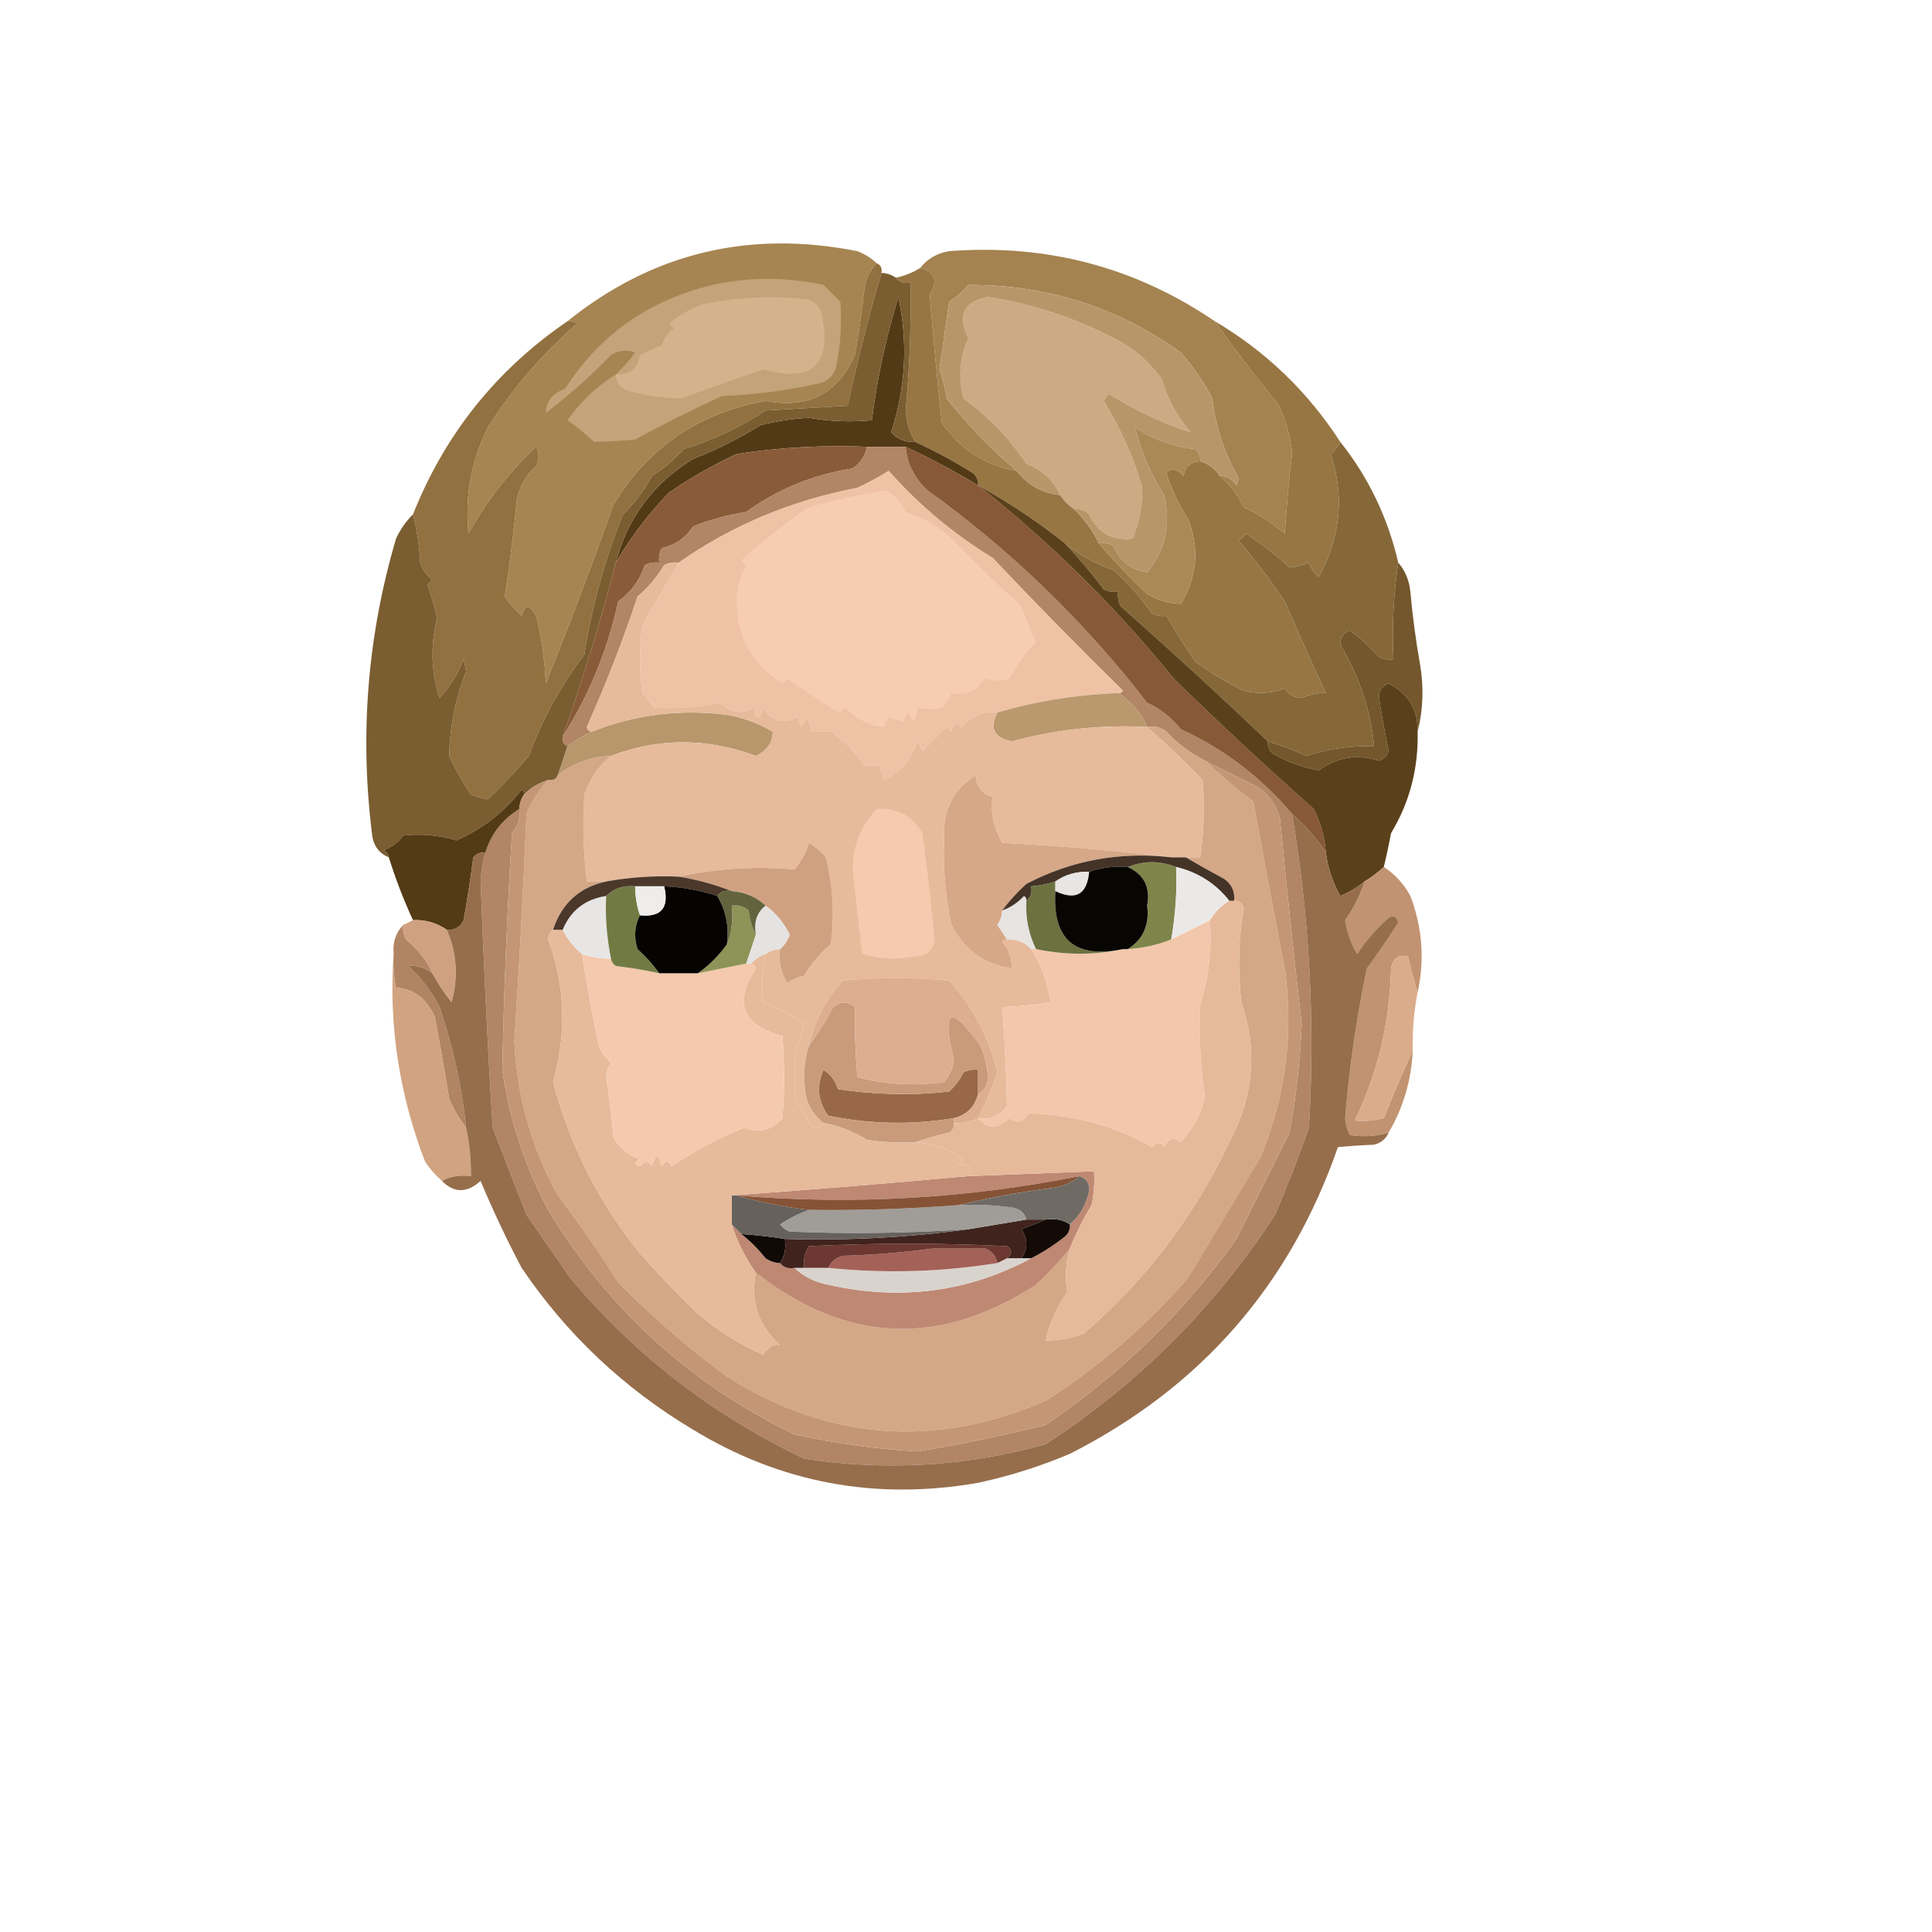 <?xml version="1.0" encoding="UTF-8"?>
<!DOCTYPE svg PUBLIC "-//W3C//DTD SVG 1.1//EN" "http://www.w3.org/Graphics/SVG/1.1/DTD/svg11.dtd">
<svg xmlns="http://www.w3.org/2000/svg" version="1.1" width="400px" height="400px" style="shape-rendering:geometricPrecision; text-rendering:geometricPrecision; image-rendering:optimizeQuality; fill-rule:evenodd; clip-rule:evenodd" xmlns:xlink="http://www.w3.org/1999/xlink">
<g><path style="opacity:1" fill="#a68552" d="M 181.5,54.5 C 180.207,55.842 179.374,57.509 179,59.5C 178.497,64.19 177.83,68.857 177,73.5C 173.455,81.524 167.289,84.69 158.5,83C 144.708,85.476 134.208,92.643 127,104.5C 122.586,116.983 117.919,129.316 113,141.5C 112.811,136.749 112.145,132.083 111,127.5C 109.691,125.109 108.691,125.109 108,127.5C 106.647,126.315 105.48,124.981 104.5,123.5C 105.529,116.88 106.363,110.213 107,103.5C 107.561,100.71 108.894,98.377 111,96.5C 111.667,95.167 111.667,93.833 111,92.5C 105.368,97.773 100.701,103.773 97,110.5C 96.217,102.754 97.55,95.421 101,88.5C 106.132,80.373 112.299,73.207 119.5,67C 118.906,66.536 118.239,66.369 117.5,66.5C 135.055,52.386 155.055,47.553 177.5,52C 179.066,52.608 180.4,53.441 181.5,54.5 Z"/></g>
<g><path style="opacity:1" fill="#a48350" d="M 251.5,66.5 C 255.573,72.287 259.907,77.953 264.5,83.5C 266.198,86.792 267.198,90.292 267.5,94C 266.847,99.485 266.347,104.985 266,110.5C 263.436,108.273 260.603,106.439 257.5,105C 256.309,102.422 254.643,100.255 252.5,98.5C 254.017,98.511 255.184,99.177 256,100.5C 256.167,100 256.333,99.5 256.5,99C 253.514,93.891 251.681,88.391 251,82.5C 249.204,79.073 247.037,75.906 244.5,73C 231.373,63.572 216.707,58.905 200.5,59C 199.315,60.353 197.981,61.52 196.5,62.5C 195.833,67.167 195.167,71.833 194.5,76.5C 195.189,78.444 195.689,80.444 196,82.5C 200.386,88.05 205.219,93.05 210.5,97.5C 203.903,96.29 198.736,92.957 195,87.5C 194.038,78.666 193.204,69.833 192.5,61C 194.266,58.12 193.599,56.287 190.5,55.5C 191.975,53.59 193.975,52.424 196.5,52C 216.676,50.455 235.01,55.288 251.5,66.5 Z"/></g>
<g><path style="opacity:1" fill="#cbab83" d="M 222.5,105.5 C 221.306,104.728 220.306,103.728 219.5,102.5C 218.12,99.448 215.786,97.282 212.5,96C 208.936,90.659 204.603,86.159 199.5,82.5C 198.365,78.259 198.699,74.092 200.5,70C 198.198,65.318 199.532,62.484 204.5,61.5C 213.617,62.888 222.283,65.721 230.5,70C 234.573,71.997 237.906,74.83 240.5,78.5C 241.723,82.615 243.723,86.282 246.5,89.5C 240.856,87.683 235.189,85.017 229.5,81.5C 229.167,82 228.833,82.5 228.5,83C 232.009,88.679 234.676,94.679 236.5,101C 236.519,104.665 235.852,108.165 234.5,111.5C 230.33,112.007 227.33,110.341 225.5,106.5C 224.675,105.614 223.675,105.281 222.5,105.5 Z"/></g>
<g><path style="opacity:1" fill="#977644" d="M 190.5,55.5 C 193.599,56.287 194.266,58.12 192.5,61C 193.204,69.833 194.038,78.666 195,87.5C 198.736,92.957 203.903,96.29 210.5,97.5C 212.772,100.43 215.772,102.097 219.5,102.5C 220.306,103.728 221.306,104.728 222.5,105.5C 224.58,107.573 226.246,109.907 227.5,112.5C 230.629,116.131 233.963,119.631 237.5,123C 239.747,124.309 242.08,124.975 244.5,125C 247.839,119.446 248.339,113.613 246,107.5C 244.041,104.544 242.541,101.377 241.5,98C 242.35,96.714 243.517,96.881 245,98.5C 245.422,96.574 246.589,95.574 248.5,95.5C 250.23,96.026 251.564,97.026 252.5,98.5C 254.643,100.255 256.309,102.422 257.5,105C 260.603,106.439 263.436,108.273 266,110.5C 266.347,104.985 266.847,99.485 267.5,94C 267.198,90.292 266.198,86.792 264.5,83.5C 259.907,77.953 255.573,72.287 251.5,66.5C 262.072,72.737 270.739,81.07 277.5,91.5C 277.047,92.458 276.381,93.292 275.5,94C 278.401,102.744 277.568,111.244 273,119.5C 272.085,118.672 271.419,117.672 271,116.5C 269.602,117.051 268.268,117.384 267,117.5C 264.205,114.917 261.205,112.583 258,110.5C 257.5,111 257,111.5 256.5,112C 259.64,115.647 262.806,119.814 266,124.5C 268.741,130.894 271.574,137.227 274.5,143.5C 272.908,143.417 271.241,143.751 269.5,144.5C 267.971,144.471 266.804,143.804 266,142.5C 263.311,143.569 260.477,143.735 257.5,143C 253.98,141.267 250.647,139.267 247.5,137C 245.331,133.804 243.331,130.637 241.5,127.5C 240.448,127.649 239.448,127.483 238.5,127C 236.176,123.677 233.509,120.677 230.5,118C 226.749,116.709 223.416,114.875 220.5,112.5C 214.881,108.017 208.881,104.017 202.5,100.5C 202.586,99.504 202.252,98.671 201.5,98C 197.633,95.567 193.633,93.4 189.5,91.5C 188.325,89.616 187.658,87.45 187.5,85C 188.325,76.185 188.658,67.352 188.5,58.5C 187.209,58.737 186.209,58.404 185.5,57.5C 187.284,57.108 188.95,56.441 190.5,55.5 Z"/></g>
<g><path style="opacity:1" fill="#c3a379" d="M 127.5,77.5 C 128.933,76.167 130.267,74.667 131.5,73C 129.765,72.349 128.098,72.515 126.5,73.5C 122.312,77.845 117.812,81.845 113,85.5C 113.086,83.057 114.419,81.39 117,80.5C 124.119,69.328 134.286,62.162 147.5,59C 155.052,57.312 162.719,57.312 170.5,59C 171.667,60.167 172.833,61.333 174,62.5C 174.332,67.19 173.998,71.857 173,76.5C 172.223,78.215 170.89,79.215 169,79.5C 162.578,80.91 156.078,81.744 149.5,82C 143.386,84.779 137.386,87.779 131.5,91C 128.47,91.288 125.636,91.455 123,91.5C 121.271,89.878 119.438,88.378 117.5,87C 120.189,83.155 123.522,79.989 127.5,77.5 Z"/></g>
<g><path style="opacity:1" fill="#d2b38c" d="M 127.5,77.5 C 130.321,77.684 131.988,76.351 132.5,73.5C 133.991,72.756 135.491,72.09 137,71.5C 137.465,70.069 138.299,68.903 139.5,68C 139.167,67.667 138.833,67.333 138.5,67C 140.596,65.234 142.929,63.901 145.5,63C 152.767,61.485 160.101,61.152 167.5,62C 168.667,62.5 169.5,63.333 170,64.5C 172.47,75.364 168.47,79.364 158,76.5C 152.019,78.548 146.352,80.548 141,82.5C 137.275,82.411 133.775,81.911 130.5,81C 128.574,80.578 127.574,79.411 127.5,77.5 Z"/></g>
<g><path style="opacity:1" fill="#b7976a" d="M 252.5,98.5 C 251.564,97.026 250.23,96.026 248.5,95.5C 248.586,94.504 248.252,93.671 247.5,93C 242.907,92.491 238.74,90.991 235,88.5C 236.19,93.369 238.19,98.035 241,102.5C 242.48,108.516 241.313,113.85 237.5,118.5C 234.135,117.968 231.802,116.134 230.5,113C 229.552,112.517 228.552,112.351 227.5,112.5C 226.246,109.907 224.58,107.573 222.5,105.5C 223.675,105.281 224.675,105.614 225.5,106.5C 227.33,110.341 230.33,112.007 234.5,111.5C 235.852,108.165 236.519,104.665 236.5,101C 234.676,94.679 232.009,88.679 228.5,83C 228.833,82.5 229.167,82 229.5,81.5C 235.189,85.017 240.856,87.683 246.5,89.5C 243.723,86.282 241.723,82.615 240.5,78.5C 237.906,74.83 234.573,71.997 230.5,70C 222.283,65.721 213.617,62.888 204.5,61.5C 199.532,62.484 198.198,65.318 200.5,70C 198.699,74.092 198.365,78.259 199.5,82.5C 204.603,86.159 208.936,90.659 212.5,96C 215.786,97.282 218.12,99.448 219.5,102.5C 215.772,102.097 212.772,100.43 210.5,97.5C 205.219,93.05 200.386,88.05 196,82.5C 195.689,80.444 195.189,78.444 194.5,76.5C 195.167,71.833 195.833,67.167 196.5,62.5C 197.981,61.52 199.315,60.353 200.5,59C 216.707,58.905 231.373,63.572 244.5,73C 247.037,75.906 249.204,79.073 251,82.5C 251.681,88.391 253.514,93.891 256.5,99C 256.333,99.5 256.167,100 256,100.5C 255.184,99.177 254.017,98.511 252.5,98.5 Z"/></g>
<g><path style="opacity:1" fill="#523a16" d="M 189.5,91.5 C 193.633,93.4 197.633,95.567 201.5,98C 202.252,98.671 202.586,99.504 202.5,100.5C 197.632,97.566 192.632,94.9 187.5,92.5C 184.833,92.5 182.167,92.5 179.5,92.5C 170.432,92.119 161.432,92.619 152.5,94C 147.572,96.3 142.905,98.967 138.5,102C 134.211,106.44 130.544,111.274 127.5,116.5C 129.906,107.247 135.239,100.08 143.5,95C 148.392,93.106 153.059,90.772 157.5,88C 160.785,87.176 164.118,86.676 167.5,86.5C 171.827,87.251 176.16,87.417 180.5,87C 181.61,78.314 183.444,69.814 186,61.5C 188.019,70.912 187.519,80.246 184.5,89.5C 185.85,90.95 187.516,91.617 189.5,91.5 Z"/></g>
<g><path style="opacity:1" fill="#aa8957" d="M 248.5,95.5 C 246.589,95.574 245.422,96.574 245,98.5C 243.517,96.881 242.35,96.714 241.5,98C 242.541,101.377 244.041,104.544 246,107.5C 248.339,113.613 247.839,119.446 244.5,125C 242.08,124.975 239.747,124.309 237.5,123C 233.963,119.631 230.629,116.131 227.5,112.5C 228.552,112.351 229.552,112.517 230.5,113C 231.802,116.134 234.135,117.968 237.5,118.5C 241.313,113.85 242.48,108.516 241,102.5C 238.19,98.035 236.19,93.369 235,88.5C 238.74,90.991 242.907,92.491 247.5,93C 248.252,93.671 248.586,94.504 248.5,95.5 Z"/></g>
<g><path style="opacity:1" fill="#8a5b38" d="M 179.5,92.5 C 179.117,94.409 178.117,95.909 176.5,97C 168.428,98.245 161.094,101.245 154.5,106C 150.724,106.592 147.057,107.592 143.5,109C 141.947,111.362 139.78,112.862 137,113.5C 136.517,114.448 136.351,115.448 136.5,116.5C 135.448,116.351 134.448,116.517 133.5,117C 132.482,120.112 130.648,122.612 128,124.5C 125.788,134.671 121.954,144.005 116.5,152.5C 120.671,140.641 124.337,128.641 127.5,116.5C 130.544,111.274 134.211,106.44 138.5,102C 142.905,98.967 147.572,96.3 152.5,94C 161.432,92.619 170.432,92.119 179.5,92.5 Z"/></g>
<g><path style="opacity:1" fill="#866838" d="M 277.5,91.5 C 283.333,98.836 287.333,107.169 289.5,116.5C 288.509,122.979 288.176,129.646 288.5,136.5C 287.448,136.649 286.448,136.483 285.5,136C 283.65,133.982 281.65,132.149 279.5,130.5C 278.119,131 277.453,132 277.5,133.5C 281.412,139.953 283.745,146.953 284.5,154.5C 279.713,154.348 275.046,155.015 270.5,156.5C 267.886,155.308 265.219,154.308 262.5,153.5C 252.567,144.031 242.4,134.697 232,125.5C 231.517,124.552 231.351,123.552 231.5,122.5C 230.448,122.649 229.448,122.483 228.5,122C 225.969,118.642 223.302,115.476 220.5,112.5C 223.416,114.875 226.749,116.709 230.5,118C 233.509,120.677 236.176,123.677 238.5,127C 239.448,127.483 240.448,127.649 241.5,127.5C 243.331,130.637 245.331,133.804 247.5,137C 250.647,139.267 253.98,141.267 257.5,143C 260.477,143.735 263.311,143.569 266,142.5C 266.804,143.804 267.971,144.471 269.5,144.5C 271.241,143.751 272.908,143.417 274.5,143.5C 271.574,137.227 268.741,130.894 266,124.5C 262.806,119.814 259.64,115.647 256.5,112C 257,111.5 257.5,111 258,110.5C 261.205,112.583 264.205,114.917 267,117.5C 268.268,117.384 269.602,117.051 271,116.5C 271.419,117.672 272.085,118.672 273,119.5C 277.568,111.244 278.401,102.744 275.5,94C 276.381,93.292 277.047,92.458 277.5,91.5 Z"/></g>
<g><path style="opacity:1" fill="#b18565" d="M 179.5,92.5 C 182.167,92.5 184.833,92.5 187.5,92.5C 187.83,96.021 189.33,99.021 192,101.5C 209.248,113.913 224.415,128.58 237.5,145.5C 240.257,146.753 242.591,148.587 244.5,151C 253.442,155.102 261.109,160.936 267.5,168.5C 271.126,190.019 272.293,211.686 271,233.5C 268.863,239.579 266.529,245.579 264,251.5C 251.518,270.649 235.684,286.482 216.5,299C 200.144,303.611 183.477,304.611 166.5,302C 147.516,292.95 131.349,280.45 118,264.5C 114.97,260.146 111.97,255.812 109,251.5C 106.667,245.5 104.333,239.5 102,233.5C 100.948,216.343 100.114,199.176 99.5,182C 99.696,180.122 100.029,178.288 100.5,176.5C 101.694,172.637 104.027,169.637 107.5,167.5C 107.769,169.429 107.269,171.095 106,172.5C 104.999,188.836 104.333,205.17 104,221.5C 105.487,231.809 108.654,241.475 113.5,250.5C 125.876,271.03 142.876,286.53 164.5,297C 173.505,298.927 182.005,300.094 190,300.5C 198.877,299.047 207.71,297.214 216.5,295C 232.012,284.487 245.179,271.654 256,256.5C 259.667,249.167 263.333,241.833 267,234.5C 268.356,227.055 269.189,219.555 269.5,212C 267.878,197.858 266.378,183.691 265,169.5C 264.31,166.804 262.81,164.637 260.5,163C 256.78,161.14 253.114,159.307 249.5,157.5C 246.497,155.993 243.83,153.993 241.5,151.5C 240.311,150.571 238.978,150.238 237.5,150.5C 236.26,147.588 234.26,145.254 231.5,143.5C 231.938,143.565 232.272,143.399 232.5,143C 223.21,133.879 214.21,124.712 205.5,115.5C 197.403,110.546 190.236,104.546 184,97.5C 181.929,98.787 179.762,99.953 177.5,101C 163.826,103.629 151.493,108.796 140.5,116.5C 139.448,116.351 138.448,116.517 137.5,117C 136.042,119.46 134.209,121.627 132,123.5C 128.961,132.638 125.461,141.638 121.5,150.5C 121.624,151.107 121.957,151.44 122.5,151.5C 120.78,152.308 119.113,153.308 117.5,154.5C 116.662,154.158 116.328,153.492 116.5,152.5C 121.954,144.005 125.788,134.671 128,124.5C 130.648,122.612 132.482,120.112 133.5,117C 134.448,116.517 135.448,116.351 136.5,116.5C 136.351,115.448 136.517,114.448 137,113.5C 139.78,112.862 141.947,111.362 143.5,109C 147.057,107.592 150.724,106.592 154.5,106C 161.094,101.245 168.428,98.245 176.5,97C 178.117,95.909 179.117,94.409 179.5,92.5 Z"/></g>
<g><path style="opacity:1" fill="#885937" d="M 187.5,92.5 C 192.632,94.9 197.632,97.566 202.5,100.5C 217.461,112.294 230.961,125.627 243,140.5C 252.451,149.741 262.118,158.741 272,167.5C 273.43,170.353 274.263,173.353 274.5,176.5C 272.539,173.537 270.206,170.871 267.5,168.5C 261.109,160.936 253.442,155.102 244.5,151C 242.591,148.587 240.257,146.753 237.5,145.5C 224.415,128.58 209.248,113.913 192,101.5C 189.33,99.021 187.83,96.021 187.5,92.5 Z"/></g>
<g><path style="opacity:1" fill="#91713f" d="M 181.5,54.5 C 182.338,54.842 182.672,55.508 182.5,56.5C 179.848,65.503 177.515,74.67 175.5,84C 169.833,84.333 164.167,84.667 158.5,85C 153.226,88.47 147.56,91.136 141.5,93C 139.612,95.19 137.445,97.023 135,98.5C 133.445,101.404 131.445,104.07 129,106.5C 125.196,115.855 122.529,125.521 121,135.5C 116.117,141.933 112.284,148.933 109.5,156.5C 106.822,159.677 103.988,162.677 101,165.5C 99.865,165.273 98.698,164.94 97.5,164.5C 95.767,161.941 94.267,159.275 93,156.5C 93.124,150.498 94.29,144.665 96.5,139C 96.333,138.167 96.167,137.333 96,136.5C 94.849,139.465 93.182,142.131 91,144.5C 89.254,139.049 89.088,133.549 90.5,128C 89.956,125.6 89.289,123.267 88.5,121C 88.833,120.667 89.167,120.333 89.5,120C 88.299,119.097 87.465,117.931 87,116.5C 86.821,112.975 86.321,109.641 85.5,106.5C 92.109,89.894 102.775,76.561 117.5,66.5C 118.239,66.369 118.906,66.536 119.5,67C 112.299,73.207 106.132,80.373 101,88.5C 97.55,95.421 96.217,102.754 97,110.5C 100.701,103.773 105.368,97.773 111,92.5C 111.667,93.833 111.667,95.167 111,96.5C 108.894,98.377 107.561,100.71 107,103.5C 106.363,110.213 105.529,116.88 104.5,123.5C 105.48,124.981 106.647,126.315 108,127.5C 108.691,125.109 109.691,125.109 111,127.5C 112.145,132.083 112.811,136.749 113,141.5C 117.919,129.316 122.586,116.983 127,104.5C 134.208,92.643 144.708,85.476 158.5,83C 167.289,84.69 173.455,81.524 177,73.5C 177.83,68.857 178.497,64.19 179,59.5C 179.374,57.509 180.207,55.842 181.5,54.5 Z"/></g>
<g><path style="opacity:1" fill="#efc2a5" d="M 231.5,143.5 C 222.969,143.817 214.635,145.15 206.5,147.5C 203.739,147.105 201.239,148.105 199,150.5C 197.984,149.366 197.317,149.699 197,151.5C 196.667,151.167 196.333,150.833 196,150.5C 194.333,152.167 192.667,153.833 191,155.5C 190.667,154.833 190.333,154.167 190,153.5C 188.716,157.115 186.383,159.782 183,161.5C 182.667,160.5 182.333,159.5 182,158.5C 181,158.5 180,158.5 179,158.5C 176.771,155.354 174.438,153.021 172,151.5C 170.667,151.5 169.333,151.5 168,151.5C 167.641,148.456 166.974,148.122 166,150.5C 165.667,149.833 165.333,149.167 165,148.5C 162.075,150.018 159.742,149.351 158,146.5C 157.333,149.167 156.667,149.167 156,146.5C 153.756,147.958 151.422,147.625 149,145.5C 144.689,146.437 140.189,146.77 135.5,146.5C 134.667,145.5 133.833,144.5 133,143.5C 132.333,138.833 132.333,134.167 133,129.5C 135.526,125.107 138.026,120.774 140.5,116.5C 151.493,108.796 163.826,103.629 177.5,101C 179.762,99.953 181.929,98.787 184,97.5C 190.236,104.546 197.403,110.546 205.5,115.5C 214.21,124.712 223.21,133.879 232.5,143C 232.272,143.399 231.938,143.565 231.5,143.5 Z"/></g>
<g><path style="opacity:1" fill="#f7cdb2" d="M 183.5,101.5 C 185.339,102.508 186.672,104.008 187.5,106C 191.337,107.173 194.671,109.173 197.5,112C 202.015,116.682 206.681,121.182 211.5,125.5C 212.402,128.04 213.402,130.54 214.5,133C 212.562,134.805 210.729,137.305 209,140.5C 207.575,141.079 205.908,141.079 204,140.5C 202.087,143.122 199.754,144.122 197,143.5C 196.581,144.672 195.915,145.672 195,146.5C 193.475,146.888 191.808,146.888 190,146.5C 189.641,149.544 188.974,149.878 188,147.5C 187.667,148.167 187.333,148.833 187,149.5C 186,149.167 185,148.833 184,148.5C 183.667,149.167 183.333,149.833 183,150.5C 180.047,150.325 177.38,148.992 175,146.5C 174.586,146.957 174.086,147.291 173.5,147.5C 169.605,144.986 166.105,142.653 163,140.5C 162.667,140.833 162.333,141.167 162,141.5C 155.673,137.506 152.506,131.839 152.5,124.5C 152.574,121.713 153.24,119.213 154.5,117C 154.167,116.667 153.833,116.333 153.5,116C 157.862,111.975 162.528,108.308 167.5,105C 172.905,103.504 178.239,102.337 183.5,101.5 Z"/></g>
<g><path style="opacity:1" fill="#7a5d31" d="M 182.5,56.5 C 183.609,56.557 184.609,56.89 185.5,57.5C 186.209,58.404 187.209,58.737 188.5,58.5C 188.658,67.352 188.325,76.185 187.5,85C 187.658,87.45 188.325,89.616 189.5,91.5C 187.516,91.617 185.85,90.95 184.5,89.5C 187.519,80.246 188.019,70.912 186,61.5C 183.444,69.814 181.61,78.314 180.5,87C 176.16,87.417 171.827,87.251 167.5,86.5C 164.118,86.676 160.785,87.176 157.5,88C 153.059,90.772 148.392,93.106 143.5,95C 135.239,100.08 129.906,107.247 127.5,116.5C 124.337,128.641 120.671,140.641 116.5,152.5C 116.328,153.492 116.662,154.158 117.5,154.5C 116.833,156.5 116.167,158.5 115.5,160.5C 115.158,161.338 114.492,161.672 113.5,161.5C 111.589,162.075 109.922,163.075 108.5,164.5C 108.565,164.062 108.399,163.728 108,163.5C 104.36,168.144 99.86,171.644 94.5,174C 90.977,172.918 87.31,172.585 83.5,173C 82.45,174.385 81.116,175.385 79.5,176C 80.056,176.383 80.389,176.883 80.5,177.5C 78.386,176.64 77.219,174.973 77,172.5C 74.453,151.779 76.12,131.446 82,111.5C 82.902,109.569 84.069,107.903 85.5,106.5C 86.321,109.641 86.821,112.975 87,116.5C 87.465,117.931 88.299,119.097 89.5,120C 89.167,120.333 88.833,120.667 88.5,121C 89.289,123.267 89.956,125.6 90.5,128C 89.088,133.549 89.254,139.049 91,144.5C 93.182,142.131 94.849,139.465 96,136.5C 96.167,137.333 96.333,138.167 96.5,139C 94.29,144.665 93.124,150.498 93,156.5C 94.267,159.275 95.767,161.941 97.5,164.5C 98.698,164.94 99.865,165.273 101,165.5C 103.988,162.677 106.822,159.677 109.5,156.5C 112.284,148.933 116.117,141.933 121,135.5C 122.529,125.521 125.196,115.855 129,106.5C 131.445,104.07 133.445,101.404 135,98.5C 137.445,97.023 139.612,95.19 141.5,93C 147.56,91.136 153.226,88.47 158.5,85C 164.167,84.667 169.833,84.333 175.5,84C 177.515,74.67 179.848,65.503 182.5,56.5 Z"/></g>
<g><path style="opacity:1" fill="#b9996d" d="M 231.5,143.5 C 234.26,145.254 236.26,147.588 237.5,150.5C 227.991,150.01 218.658,151.01 209.5,153.5C 205.813,152.754 204.813,150.754 206.5,147.5C 214.635,145.15 222.969,143.817 231.5,143.5 Z"/></g>
<g><path style="opacity:1" fill="#74572c" d="M 289.5,116.5 C 290.927,118.148 291.76,120.148 292,122.5C 292.448,127.53 293.114,132.53 294,137.5C 294.815,142.352 294.648,147.019 293.5,151.5C 293.654,146.965 291.654,143.631 287.5,141.5C 286.119,142 285.453,143 285.5,144.5C 286.086,148.195 286.753,151.862 287.5,155.5C 287.167,156.5 286.5,157.167 285.5,157.5C 281.045,156.048 276.878,156.714 273,159.5C 269.633,158.867 266.467,157.7 263.5,156C 262.748,155.329 262.414,154.496 262.5,153.5C 265.219,154.308 267.886,155.308 270.5,156.5C 275.046,155.015 279.713,154.348 284.5,154.5C 283.745,146.953 281.412,139.953 277.5,133.5C 277.453,132 278.119,131 279.5,130.5C 281.65,132.149 283.65,133.982 285.5,136C 286.448,136.483 287.448,136.649 288.5,136.5C 288.176,129.646 288.509,122.979 289.5,116.5 Z"/></g>
<g><path style="opacity:1" fill="#b7976b" d="M 126.5,156.5 C 122.364,156.655 118.698,157.989 115.5,160.5C 116.167,158.5 116.833,156.5 117.5,154.5C 119.113,153.308 120.78,152.308 122.5,151.5C 131.452,147.932 140.786,146.765 150.5,148C 153.903,148.578 157.07,149.745 160,151.5C 159.95,153.752 158.784,155.418 156.5,156.5C 146.355,152.745 136.355,152.745 126.5,156.5 Z"/></g>
<g><path style="opacity:1" fill="#e7ba9c" d="M 140.5,116.5 C 138.026,120.774 135.526,125.107 133,129.5C 132.333,134.167 132.333,138.833 133,143.5C 133.833,144.5 134.667,145.5 135.5,146.5C 140.189,146.77 144.689,146.437 149,145.5C 151.422,147.625 153.756,147.958 156,146.5C 156.667,149.167 157.333,149.167 158,146.5C 159.742,149.351 162.075,150.018 165,148.5C 165.333,149.167 165.667,149.833 166,150.5C 166.974,148.122 167.641,148.456 168,151.5C 169.333,151.5 170.667,151.5 172,151.5C 174.438,153.021 176.771,155.354 179,158.5C 180,158.5 181,158.5 182,158.5C 182.333,159.5 182.667,160.5 183,161.5C 186.383,159.782 188.716,157.115 190,153.5C 190.333,154.167 190.667,154.833 191,155.5C 192.667,153.833 194.333,152.167 196,150.5C 196.333,150.833 196.667,151.167 197,151.5C 197.317,149.699 197.984,149.366 199,150.5C 201.239,148.105 203.739,147.105 206.5,147.5C 204.813,150.754 205.813,152.754 209.5,153.5C 218.658,151.01 227.991,150.01 237.5,150.5C 241.491,153.991 245.324,157.657 249,161.5C 249.432,166.846 249.266,172.18 248.5,177.5C 247.5,177.5 246.5,177.5 245.5,177.5C 244.5,177.5 243.5,177.5 242.5,177.5C 231.022,176.101 219.355,175.101 207.5,174.5C 205.703,171.345 205.037,168.178 205.5,165C 203.277,164.348 202.11,162.848 202,160.5C 197.32,163.507 195.153,167.84 195.5,173.5C 195.192,179.4 195.692,185.4 197,191.5C 199.686,196.704 203.853,199.704 209.5,200.5C 209.528,198.418 208.861,196.584 207.5,195C 207.728,194.601 208.062,194.435 208.5,194.5C 210.514,194.392 212.18,195.058 213.5,196.5C 215.614,199.839 216.947,203.505 217.5,207.5C 214.193,208.051 210.86,208.384 207.5,208.5C 208.031,215.538 208.365,222.371 208.5,229C 207.022,231.039 205.022,231.872 202.5,231.5C 204.011,228.463 205.344,225.296 206.5,222C 204.753,214.839 201.419,208.505 196.5,203C 189.167,202.333 181.833,202.333 174.5,203C 170.949,206.938 168.615,211.438 167.5,216.5C 166.357,219.976 166.19,223.642 167,227.5C 167.697,229.584 168.864,231.251 170.5,232.5C 169.527,233.791 168.527,233.791 167.5,232.5C 166.772,230.807 165.772,229.307 164.5,228C 164.5,224.667 164.5,221.333 164.5,218C 165.316,216.077 165.983,214.077 166.5,212C 163.931,210.134 161.098,208.634 158,207.5C 157.612,204.151 157.779,200.817 158.5,197.5C 159.391,196.89 160.391,196.557 161.5,196.5C 161.148,199.073 161.648,201.406 163,203.5C 164.067,202.809 165.234,202.309 166.5,202C 167.987,199.515 169.821,197.348 172,195.5C 172.804,189.431 172.471,183.431 171,177.5C 169.981,176.313 168.814,175.313 167.5,174.5C 166.866,176.567 165.866,178.4 164.5,180C 156.419,179.292 148.419,179.792 140.5,181.5C 135.438,181.274 130.438,181.608 125.5,182.5C 124.167,182.5 122.833,182.5 121.5,182.5C 120.758,176.51 120.591,170.51 121,164.5C 122.129,161.206 123.962,158.54 126.5,156.5C 136.355,152.745 146.355,152.745 156.5,156.5C 158.784,155.418 159.95,153.752 160,151.5C 157.07,149.745 153.903,148.578 150.5,148C 140.786,146.765 131.452,147.932 122.5,151.5C 121.957,151.44 121.624,151.107 121.5,150.5C 125.461,141.638 128.961,132.638 132,123.5C 134.209,121.627 136.042,119.46 137.5,117C 138.448,116.517 139.448,116.351 140.5,116.5 Z"/></g>
<g><path style="opacity:1" fill="#5b411b" d="M 202.5,100.5 C 208.881,104.017 214.881,108.017 220.5,112.5C 223.302,115.476 225.969,118.642 228.5,122C 229.448,122.483 230.448,122.649 231.5,122.5C 231.351,123.552 231.517,124.552 232,125.5C 242.4,134.697 252.567,144.031 262.5,153.5C 262.414,154.496 262.748,155.329 263.5,156C 266.467,157.7 269.633,158.867 273,159.5C 276.878,156.714 281.045,156.048 285.5,157.5C 286.5,157.167 287.167,156.5 287.5,155.5C 286.753,151.862 286.086,148.195 285.5,144.5C 285.453,143 286.119,142 287.5,141.5C 291.654,143.631 293.654,146.965 293.5,151.5C 293.684,159.126 291.851,166.126 288,172.5C 287.56,174.866 287.06,177.199 286.5,179.5C 285.26,180.659 283.926,181.659 282.5,182.5C 281.027,183.74 279.36,184.74 277.5,185.5C 275.899,182.696 274.899,179.696 274.5,176.5C 274.263,173.353 273.43,170.353 272,167.5C 262.118,158.741 252.451,149.741 243,140.5C 230.961,125.627 217.461,112.294 202.5,100.5 Z"/></g>
<g><path style="opacity:1" fill="#533b16" d="M 108.5,164.5 C 107.89,165.391 107.557,166.391 107.5,167.5C 104.027,169.637 101.694,172.637 100.5,176.5C 99.504,176.414 98.671,176.748 98,177.5C 97.427,181.848 96.76,186.181 96,190.5C 95.29,191.973 94.124,192.64 92.5,192.5C 90.412,191.061 88.079,190.394 85.5,190.5C 83.55,186.268 81.883,181.934 80.5,177.5C 80.389,176.883 80.056,176.383 79.5,176C 81.116,175.385 82.45,174.385 83.5,173C 87.31,172.585 90.977,172.918 94.5,174C 99.86,171.644 104.36,168.144 108,163.5C 108.399,163.728 108.565,164.062 108.5,164.5 Z"/></g>
<g><path style="opacity:1" fill="#d0a181" d="M 85.5,190.5 C 88.079,190.394 90.412,191.061 92.5,192.5C 94.593,197.31 94.927,202.31 93.5,207.5C 91.987,205.645 90.654,203.645 89.5,201.5C 88.263,198.755 86.43,196.422 84,194.5C 83.517,193.552 83.35,192.552 83.5,191.5C 84.167,191.167 84.833,190.833 85.5,190.5 Z"/></g>
<g><path style="opacity:1" fill="#c19371" d="M 286.5,179.5 C 288.807,180.977 290.64,182.977 292,185.5C 294.486,192.042 294.986,198.709 293.5,205.5C 292.79,203.107 292.123,200.607 291.5,198C 289.591,197.552 288.424,198.385 288,200.5C 287.769,211.588 285.269,222.088 280.5,232C 282.488,232.18 284.488,232.014 286.5,231.5C 288.377,226.743 290.377,222.076 292.5,217.5C 292.212,223.631 290.545,229.297 287.5,234.5C 284.859,235.263 282.192,235.43 279.5,235C 278.903,233.938 278.57,232.772 278.5,231.5C 279.349,221.075 280.849,210.741 283,200.5C 285.288,197.427 287.454,194.261 289.5,191C 289.15,189.743 288.483,189.409 287.5,190C 284.979,192.22 282.812,194.72 281,197.5C 279.714,195.374 278.881,193.041 278.5,190.5C 280.256,188.068 281.59,185.401 282.5,182.5C 283.926,181.659 285.26,180.659 286.5,179.5 Z"/></g>
<g><path style="opacity:1" fill="#dbac8b" d="M 293.5,205.5 C 292.728,209.452 292.395,213.452 292.5,217.5C 290.377,222.076 288.377,226.743 286.5,231.5C 284.488,232.014 282.488,232.18 280.5,232C 285.269,222.088 287.769,211.588 288,200.5C 288.424,198.385 289.591,197.552 291.5,198C 292.123,200.607 292.79,203.107 293.5,205.5 Z"/></g>
<g><path style="opacity:1" fill="#b18463" d="M 83.5,191.5 C 83.35,192.552 83.517,193.552 84,194.5C 86.43,196.422 88.263,198.755 89.5,201.5C 87.997,200.318 86.33,199.818 84.5,200C 87.198,202.438 89.365,205.271 91,208.5C 93.795,216.694 95.628,225.027 96.5,233.5C 95.108,231.727 93.941,229.727 93,227.5C 92.081,221.816 91.081,216.149 90,210.5C 88.247,206.68 85.58,204.68 82,204.5C 81.503,202.19 81.337,199.857 81.5,197.5C 81.259,195.102 81.926,193.102 83.5,191.5 Z"/></g>
<g><path style="opacity:1" fill="#d1a380" d="M 81.5,197.5 C 81.337,199.857 81.503,202.19 82,204.5C 85.58,204.68 88.247,206.68 90,210.5C 91.081,216.149 92.081,221.816 93,227.5C 93.941,229.727 95.108,231.727 96.5,233.5C 97.207,236.786 97.54,240.119 97.5,243.5C 95.265,243.205 93.265,243.539 91.5,244.5C 90.199,243.36 89.032,242.027 88,240.5C 82.615,226.454 80.448,212.121 81.5,197.5 Z"/></g>
<g><path style="opacity:1" fill="#d4a786" d="M 237.5,150.5 C 238.978,150.238 240.311,150.571 241.5,151.5C 243.83,153.993 246.497,155.993 249.5,157.5C 252.662,160.492 255.995,163.326 259.5,166C 261.57,177.478 263.737,188.978 266,200.5C 267.851,213.99 266.185,226.99 261,239.5C 256,247.833 251,256.167 246,264.5C 237.423,274.407 227.59,282.907 216.5,290C 193.582,299.927 171.582,298.26 150.5,285C 142.452,279.071 134.952,272.571 128,265.5C 124.067,259.288 119.901,253.288 115.5,247.5C 110.004,237.515 107.004,226.848 106.5,215.5C 107.521,199.85 108.354,184.183 109,168.5C 110.082,165.883 111.582,163.549 113.5,161.5C 114.492,161.672 115.158,161.338 115.5,160.5C 118.698,157.989 122.364,156.655 126.5,156.5C 123.962,158.54 122.129,161.206 121,164.5C 120.591,170.51 120.758,176.51 121.5,182.5C 122.833,182.5 124.167,182.5 125.5,182.5C 119.964,183.699 116.298,187.032 114.5,192.5C 113.876,192.917 113.543,193.584 113.5,194.5C 117.03,204.15 117.363,213.983 114.5,224C 118,237.168 124,249.001 132.5,259.5C 136.345,263.845 140.345,268.012 144.5,272C 148.542,275.444 153.042,278.278 158,280.5C 159.062,278.792 160.229,278.126 161.5,278.5C 156.945,274.322 155.279,269.322 156.5,263.5C 175.173,278.126 194.506,278.96 214.5,266C 217.067,263.604 219.4,261.104 221.5,258.5C 220.644,261.458 220.477,264.458 221,267.5C 218.816,270.52 217.316,273.853 216.5,277.5C 219.271,277.579 221.937,277.079 224.5,276C 237.501,264.759 247.667,251.259 255,235.5C 259.632,226.38 260.299,217.047 257,207.5C 256.225,200.962 256.391,194.462 257.5,188C 257.164,186.97 256.497,186.47 255.5,186.5C 255.703,184.61 255.037,183.11 253.5,182C 250.714,180.499 248.047,178.999 245.5,177.5C 246.5,177.5 247.5,177.5 248.5,177.5C 249.266,172.18 249.432,166.846 249,161.5C 245.324,157.657 241.491,153.991 237.5,150.5 Z"/></g>
<g><path style="opacity:1" fill="#d6a887" d="M 242.5,177.5 C 231.864,176.281 221.864,178.115 212.5,183C 210.576,184.75 208.909,186.583 207.5,188.5C 207.461,189.583 207.127,190.583 206.5,191.5C 207.193,192.518 207.859,193.518 208.5,194.5C 208.062,194.435 207.728,194.601 207.5,195C 208.861,196.584 209.528,198.418 209.5,200.5C 203.853,199.704 199.686,196.704 197,191.5C 195.692,185.4 195.192,179.4 195.5,173.5C 195.153,167.84 197.32,163.507 202,160.5C 202.11,162.848 203.277,164.348 205.5,165C 205.037,168.178 205.703,171.345 207.5,174.5C 219.355,175.101 231.022,176.101 242.5,177.5 Z"/></g>
<g><path style="opacity:0.992" fill="#956d4b" d="M 267.5,168.5 C 270.206,170.871 272.539,173.537 274.5,176.5C 274.899,179.696 275.899,182.696 277.5,185.5C 279.36,184.74 281.027,183.74 282.5,182.5C 281.59,185.401 280.256,188.068 278.5,190.5C 278.881,193.041 279.714,195.374 281,197.5C 282.812,194.72 284.979,192.22 287.5,190C 288.483,189.409 289.15,189.743 289.5,191C 287.454,194.261 285.288,197.427 283,200.5C 280.849,210.741 279.349,221.075 278.5,231.5C 278.57,232.772 278.903,233.938 279.5,235C 282.192,235.43 284.859,235.263 287.5,234.5C 286.942,235.79 285.942,236.623 284.5,237C 281.869,237.107 279.369,237.273 277,237.5C 267.085,266.087 248.585,287.254 221.5,301C 215.367,303.6 209.034,305.6 202.5,307C 181.297,310.704 161.631,307.038 143.5,296C 129.146,287.424 117.312,276.257 108,262.5C 104.888,256.611 102.055,250.611 99.5,244.5C 96.67,247.038 94.003,247.038 91.5,244.5C 93.265,243.539 95.265,243.205 97.5,243.5C 97.54,240.119 97.207,236.786 96.5,233.5C 95.628,225.027 93.795,216.694 91,208.5C 89.365,205.271 87.198,202.438 84.5,200C 86.33,199.818 87.997,200.318 89.5,201.5C 90.654,203.645 91.987,205.645 93.5,207.5C 94.927,202.31 94.593,197.31 92.5,192.5C 94.124,192.64 95.29,191.973 96,190.5C 96.76,186.181 97.427,181.848 98,177.5C 98.671,176.748 99.504,176.414 100.5,176.5C 100.029,178.288 99.696,180.122 99.5,182C 100.114,199.176 100.948,216.343 102,233.5C 104.333,239.5 106.667,245.5 109,251.5C 111.97,255.812 114.97,260.146 118,264.5C 131.349,280.45 147.516,292.95 166.5,302C 183.477,304.611 200.144,303.611 216.5,299C 235.684,286.482 251.518,270.649 264,251.5C 266.529,245.579 268.863,239.579 271,233.5C 272.293,211.686 271.126,190.019 267.5,168.5 Z"/></g>
<g><path style="opacity:1" fill="#c49675" d="M 249.5,157.5 C 253.114,159.307 256.78,161.14 260.5,163C 262.81,164.637 264.31,166.804 265,169.5C 266.378,183.691 267.878,197.858 269.5,212C 269.189,219.555 268.356,227.055 267,234.5C 263.333,241.833 259.667,249.167 256,256.5C 245.179,271.654 232.012,284.487 216.5,295C 207.71,297.214 198.877,299.047 190,300.5C 182.005,300.094 173.505,298.927 164.5,297C 142.876,286.53 125.876,271.03 113.5,250.5C 108.654,241.475 105.487,231.809 104,221.5C 104.333,205.17 104.999,188.836 106,172.5C 107.269,171.095 107.769,169.429 107.5,167.5C 107.557,166.391 107.89,165.391 108.5,164.5C 109.922,163.075 111.589,162.075 113.5,161.5C 111.582,163.549 110.082,165.883 109,168.5C 108.354,184.183 107.521,199.85 106.5,215.5C 107.004,226.848 110.004,237.515 115.5,247.5C 119.901,253.288 124.067,259.288 128,265.5C 134.952,272.571 142.452,279.071 150.5,285C 171.582,298.26 193.582,299.927 216.5,290C 227.59,282.907 237.423,274.407 246,264.5C 251,256.167 256,247.833 261,239.5C 266.185,226.99 267.851,213.99 266,200.5C 263.737,188.978 261.57,177.478 259.5,166C 255.995,163.326 252.662,160.492 249.5,157.5 Z"/></g>
<g><path style="opacity:1" fill="#bf8872" d="M 221.5,258.5 C 219.4,261.104 217.067,263.604 214.5,266C 194.506,278.96 175.173,278.126 156.5,263.5C 154.301,260.435 152.634,257.101 151.5,253.5C 152.167,254.167 152.833,254.833 153.5,255.5C 155.327,256.932 156.994,258.599 158.5,260.5C 159.417,261.127 160.417,261.461 161.5,261.5C 162.209,262.404 163.209,262.737 164.5,262.5C 166.385,264.311 168.719,265.478 171.5,266C 186.447,269.355 200.447,267.522 213.5,260.5C 215.907,259.288 218.24,257.788 220.5,256C 221.252,255.329 221.586,254.496 221.5,253.5C 223.58,251.682 224.914,249.349 225.5,246.5C 225.547,244.962 224.88,243.962 223.5,243.5C 200.033,248.184 176.366,249.518 152.5,247.5C 152.167,247.5 151.833,247.5 151.5,247.5C 167.706,246.335 184.039,245.002 200.5,243.5C 209.167,243.167 217.833,242.833 226.5,242.5C 226.663,244.857 226.497,247.19 226,249.5C 224.239,252.411 222.739,255.411 221.5,258.5 Z"/></g>
<g><path style="opacity:1" fill="#d9d3ce" d="M 208.5,260.5 C 209.5,260.5 210.5,260.5 211.5,260.5C 212.167,260.5 212.833,260.5 213.5,260.5C 200.447,267.522 186.447,269.355 171.5,266C 168.719,265.478 166.385,264.311 164.5,262.5C 165.167,262.5 165.833,262.5 166.5,262.5C 168.167,262.5 169.833,262.5 171.5,262.5C 183.195,263.695 194.862,263.362 206.5,261.5C 207.167,261.167 207.833,260.833 208.5,260.5 Z"/></g>
<g><path style="opacity:1" fill="#a46157" d="M 206.5,261.5 C 194.862,263.362 183.195,263.695 171.5,262.5C 172.058,261.21 173.058,260.377 174.5,260C 180.748,259.812 186.915,259.312 193,258.5C 196.667,258.5 200.333,258.5 204,258.5C 205.417,259.078 206.25,260.078 206.5,261.5 Z"/></g>
<g><path style="opacity:1" fill="#6c3831" d="M 208.5,260.5 C 207.833,260.833 207.167,261.167 206.5,261.5C 206.25,260.078 205.417,259.078 204,258.5C 200.333,258.5 196.667,258.5 193,258.5C 186.915,259.312 180.748,259.812 174.5,260C 173.058,260.377 172.058,261.21 171.5,262.5C 169.833,262.5 168.167,262.5 166.5,262.5C 166.286,260.856 166.62,259.356 167.5,258C 181.167,257.333 194.833,257.333 208.5,258C 209.598,258.77 209.598,259.603 208.5,260.5 Z"/></g>
<g><path style="opacity:1" fill="#100905" d="M 153.5,255.5 C 156.518,255.704 159.518,256.037 162.5,256.5C 162.784,258.415 162.451,260.081 161.5,261.5C 160.417,261.461 159.417,261.127 158.5,260.5C 156.994,258.599 155.327,256.932 153.5,255.5 Z"/></g>
<g><path style="opacity:1" fill="#40231d" d="M 212.5,252.5 C 213.833,252.5 215.167,252.5 216.5,252.5C 214.958,253.163 213.291,253.83 211.5,254.5C 212.819,256.532 212.819,258.532 211.5,260.5C 210.5,260.5 209.5,260.5 208.5,260.5C 209.598,259.603 209.598,258.77 208.5,258C 194.833,257.333 181.167,257.333 167.5,258C 166.62,259.356 166.286,260.856 166.5,262.5C 165.833,262.5 165.167,262.5 164.5,262.5C 163.209,262.737 162.209,262.404 161.5,261.5C 162.451,260.081 162.784,258.415 162.5,256.5C 175.377,256.89 188.044,256.223 200.5,254.5C 204.5,253.833 208.5,253.167 212.5,252.5 Z"/></g>
<g><path style="opacity:1" fill="#140b07" d="M 216.5,252.5 C 218.415,252.216 220.081,252.549 221.5,253.5C 221.586,254.496 221.252,255.329 220.5,256C 218.24,257.788 215.907,259.288 213.5,260.5C 212.833,260.5 212.167,260.5 211.5,260.5C 212.819,258.532 212.819,256.532 211.5,254.5C 213.291,253.83 214.958,253.163 216.5,252.5 Z"/></g>
<g><path style="opacity:1" fill="#a09d99" d="M 198.5,249.5 C 202.182,249.335 205.848,249.501 209.5,250C 211.119,250.236 212.119,251.069 212.5,252.5C 208.5,253.167 204.5,253.833 200.5,254.5C 188.175,255.346 175.842,255.513 163.5,255C 162.692,254.692 162.025,254.192 161.5,253.5C 163.444,252.199 165.444,251.199 167.5,250.5C 177.854,250.638 188.188,250.305 198.5,249.5 Z"/></g>
<g><path style="opacity:1" fill="#66615c" d="M 151.5,247.5 C 151.833,247.5 152.167,247.5 152.5,247.5C 157.306,248.901 162.306,249.901 167.5,250.5C 165.444,251.199 163.444,252.199 161.5,253.5C 162.025,254.192 162.692,254.692 163.5,255C 175.842,255.513 188.175,255.346 200.5,254.5C 188.044,256.223 175.377,256.89 162.5,256.5C 159.518,256.037 156.518,255.704 153.5,255.5C 152.833,254.833 152.167,254.167 151.5,253.5C 151.5,251.5 151.5,249.5 151.5,247.5 Z"/></g>
<g><path style="opacity:1" fill="#865337" d="M 223.5,243.5 C 221.852,244.927 219.852,245.76 217.5,246C 210.971,246.856 204.637,248.022 198.5,249.5C 188.188,250.305 177.854,250.638 167.5,250.5C 162.306,249.901 157.306,248.901 152.5,247.5C 176.366,249.518 200.033,248.184 223.5,243.5 Z"/></g>
<g><path style="opacity:1" fill="#6f6a64" d="M 223.5,243.5 C 224.88,243.962 225.547,244.962 225.5,246.5C 224.914,249.349 223.58,251.682 221.5,253.5C 220.081,252.549 218.415,252.216 216.5,252.5C 215.167,252.5 213.833,252.5 212.5,252.5C 212.119,251.069 211.119,250.236 209.5,250C 205.848,249.501 202.182,249.335 198.5,249.5C 204.637,248.022 210.971,246.856 217.5,246C 219.852,245.76 221.852,244.927 223.5,243.5 Z"/></g>
<g><path style="opacity:1" fill="#986848" d="M 202.5,226.5 C 201.811,229.189 200.144,230.856 197.5,231.5C 188.779,232.931 180.113,232.764 171.5,231C 169.327,228.108 168.994,224.941 170.5,221.5C 171.974,222.436 172.974,223.77 173.5,225.5C 181.145,226.665 188.812,226.831 196.5,226C 197.743,224.846 198.743,223.512 199.5,222C 200.448,221.517 201.448,221.351 202.5,221.5C 202.5,223.167 202.5,224.833 202.5,226.5 Z"/></g>
<g><path style="opacity:1" fill="#c99b7a" d="M 202.5,226.5 C 202.5,224.833 202.5,223.167 202.5,221.5C 201.448,221.351 200.448,221.517 199.5,222C 198.743,223.512 197.743,224.846 196.5,226C 188.812,226.831 181.145,226.665 173.5,225.5C 172.974,223.77 171.974,222.436 170.5,221.5C 168.994,224.941 169.327,228.108 171.5,231C 180.113,232.764 188.779,232.931 197.5,231.5C 197.5,231.833 197.5,232.167 197.5,232.5C 197.631,233.376 197.298,234.043 196.5,234.5C 194.018,235.067 191.684,235.734 189.5,236.5C 186.15,236.665 182.817,236.498 179.5,236C 176.691,234.259 173.691,233.092 170.5,232.5C 168.864,231.251 167.697,229.584 167,227.5C 166.19,223.642 166.357,219.976 167.5,216.5C 169.287,214.041 170.954,211.374 172.5,208.5C 174.042,207.253 175.542,207.253 177,208.5C 176.936,213.417 177.103,218.25 177.5,223C 183.388,224.576 189.388,224.909 195.5,224C 196.573,222.687 197.24,221.187 197.5,219.5C 194.912,208.8 196.745,207.8 203,216.5C 203.808,218.423 204.308,220.423 204.5,222.5C 204.66,224.355 203.993,225.688 202.5,226.5 Z"/></g>
<g><path style="opacity:1" fill="#ddae8f" d="M 202.5,231.5 C 200.958,232.301 199.292,232.634 197.5,232.5C 197.5,232.167 197.5,231.833 197.5,231.5C 200.144,230.856 201.811,229.189 202.5,226.5C 203.993,225.688 204.66,224.355 204.5,222.5C 204.308,220.423 203.808,218.423 203,216.5C 196.745,207.8 194.912,208.8 197.5,219.5C 197.24,221.187 196.573,222.687 195.5,224C 189.388,224.909 183.388,224.576 177.5,223C 177.103,218.25 176.936,213.417 177,208.5C 175.542,207.253 174.042,207.253 172.5,208.5C 170.954,211.374 169.287,214.041 167.5,216.5C 168.615,211.438 170.949,206.938 174.5,203C 181.833,202.333 189.167,202.333 196.5,203C 201.419,208.505 204.753,214.839 206.5,222C 205.344,225.296 204.011,228.463 202.5,231.5 Z"/></g>
<g><path style="opacity:1" fill="#f3c7ab" d="M 250.5,190.5 C 250.924,196.508 250.258,202.341 248.5,208C 248.194,214.708 248.528,221.041 249.5,227C 248.825,230.312 247.158,233.479 244.5,236.5C 243.094,235.332 241.928,235.665 241,237.5C 240.259,236.359 239.425,236.359 238.5,237.5C 230.933,233.141 222.433,230.807 213,230.5C 211.921,232.394 210.587,232.727 209,231.5C 206.511,233.886 204.344,233.886 202.5,231.5C 205.022,231.872 207.022,231.039 208.5,229C 208.365,222.371 208.031,215.538 207.5,208.5C 210.86,208.384 214.193,208.051 217.5,207.5C 216.947,203.505 215.614,199.839 213.5,196.5C 213.833,196.5 214.167,196.5 214.5,196.5C 220.63,197.766 226.63,197.766 232.5,196.5C 232.833,196.5 233.167,196.5 233.5,196.5C 236.63,196.3 239.63,195.634 242.5,194.5C 245.14,193.18 247.807,191.847 250.5,190.5 Z"/></g>
<g><path style="opacity:1" fill="#d0a181" d="M 161.5,196.5 C 162.391,195.739 163.058,194.739 163.5,193.5C 162.28,191.019 160.614,189.019 158.5,187.5C 156.574,185.707 154.241,184.707 151.5,184.5C 147.934,183.097 144.267,182.097 140.5,181.5C 148.419,179.792 156.419,179.292 164.5,180C 165.866,178.4 166.866,176.567 167.5,174.5C 168.814,175.313 169.981,176.313 171,177.5C 172.471,183.431 172.804,189.431 172,195.5C 169.821,197.348 167.987,199.515 166.5,202C 165.234,202.309 164.067,202.809 163,203.5C 161.648,201.406 161.148,199.073 161.5,196.5 Z"/></g>
<g><path style="opacity:1" fill="#e6ba9b" d="M 114.5,192.5 C 115.167,192.5 115.833,192.5 116.5,192.5C 117.484,194.48 118.817,196.147 120.5,197.5C 121.464,203.821 122.63,210.155 124,216.5C 124.465,217.931 125.299,219.097 126.5,220C 125.919,220.893 125.585,221.893 125.5,223C 126.164,227.144 126.664,231.311 127,235.5C 128.222,237.696 130.056,239.196 132.5,240C 131.304,240.654 131.304,241.154 132.5,241.5C 133.425,240.359 134.259,240.359 135,241.5C 135.667,238.833 136.333,238.833 137,241.5C 137.667,240.167 138.333,240.167 139,241.5C 143.8,238.269 148.8,235.603 154,233.5C 157.156,234.681 159.822,234.014 162,231.5C 162.433,226.021 162.433,220.355 162,214.5C 153.676,212.204 151.843,207.537 156.5,200.5C 156.376,199.893 156.043,199.56 155.5,199.5C 156.29,198.599 157.29,197.932 158.5,197.5C 157.779,200.817 157.612,204.151 158,207.5C 161.098,208.634 163.931,210.134 166.5,212C 165.983,214.077 165.316,216.077 164.5,218C 164.5,221.333 164.5,224.667 164.5,228C 165.772,229.307 166.772,230.807 167.5,232.5C 168.527,233.791 169.527,233.791 170.5,232.5C 173.691,233.092 176.691,234.259 179.5,236C 182.817,236.498 186.15,236.665 189.5,236.5C 193.238,236.722 196.571,237.889 199.5,240C 199.167,240.333 198.833,240.667 198.5,241C 200.935,241.075 201.602,241.908 200.5,243.5C 184.039,245.002 167.706,246.335 151.5,247.5C 151.5,249.5 151.5,251.5 151.5,253.5C 152.634,257.101 154.301,260.435 156.5,263.5C 155.279,269.322 156.945,274.322 161.5,278.5C 160.229,278.126 159.062,278.792 158,280.5C 153.042,278.278 148.542,275.444 144.5,272C 140.345,268.012 136.345,263.845 132.5,259.5C 124,249.001 118,237.168 114.5,224C 117.363,213.983 117.03,204.15 113.5,194.5C 113.543,193.584 113.876,192.917 114.5,192.5 Z"/></g>
<g><path style="opacity:1" fill="#f4c9ad" d="M 120.5,197.5 C 122.435,198.15 124.435,198.483 126.5,198.5C 126.611,199.117 126.944,199.617 127.5,200C 130.544,200.363 133.544,200.863 136.5,201.5C 139.167,201.5 141.833,201.5 144.5,201.5C 147.833,200.833 151.167,200.167 154.5,199.5C 154.833,199.5 155.167,199.5 155.5,199.5C 156.043,199.56 156.376,199.893 156.5,200.5C 151.843,207.537 153.676,212.204 162,214.5C 162.433,220.355 162.433,226.021 162,231.5C 159.822,234.014 157.156,234.681 154,233.5C 148.8,235.603 143.8,238.269 139,241.5C 138.333,240.167 137.667,240.167 137,241.5C 136.333,238.833 135.667,238.833 135,241.5C 134.259,240.359 133.425,240.359 132.5,241.5C 131.304,241.154 131.304,240.654 132.5,240C 130.056,239.196 128.222,237.696 127,235.5C 126.664,231.311 126.164,227.144 125.5,223C 125.585,221.893 125.919,220.893 126.5,220C 125.299,219.097 124.465,217.931 124,216.5C 122.63,210.155 121.464,203.821 120.5,197.5 Z"/></g>
<g><path style="opacity:1" fill="#8e9357" d="M 156.5,193.5 C 155.833,195.5 155.167,197.5 154.5,199.5C 151.167,200.167 147.833,200.833 144.5,201.5C 146.806,199.861 148.806,197.861 150.5,195.5C 151.473,193.052 151.806,190.385 151.5,187.5C 152.822,187.33 153.989,187.663 155,188.5C 155.198,190.382 155.698,192.048 156.5,193.5 Z"/></g>
<g><path style="opacity:1" fill="#e5e3e1" d="M 158.5,187.5 C 160.614,189.019 162.28,191.019 163.5,193.5C 163.058,194.739 162.391,195.739 161.5,196.5C 160.391,196.557 159.391,196.89 158.5,197.5C 157.29,197.932 156.29,198.599 155.5,199.5C 155.167,199.5 154.833,199.5 154.5,199.5C 155.167,197.5 155.833,195.5 156.5,193.5C 156.025,190.918 156.692,188.918 158.5,187.5 Z"/></g>
<g><path style="opacity:1" fill="#e7e6e4" d="M 125.5,185.5 C 125.283,189.679 125.616,194.013 126.5,198.5C 124.435,198.483 122.435,198.15 120.5,197.5C 118.817,196.147 117.484,194.48 116.5,192.5C 118.143,188.502 121.143,186.169 125.5,185.5 Z"/></g>
<g><path style="opacity:1" fill="#e7e3e1" d="M 212.5,186.5 C 212.31,190.032 212.977,193.365 214.5,196.5C 214.167,196.5 213.833,196.5 213.5,196.5C 212.18,195.058 210.514,194.392 208.5,194.5C 207.859,193.518 207.193,192.518 206.5,191.5C 207.127,190.583 207.461,189.583 207.5,188.5C 209.229,187.883 210.729,186.883 212,185.5C 212.399,185.728 212.565,186.062 212.5,186.5 Z"/></g>
<g><path style="opacity:1" fill="#727a44" d="M 131.5,183.5 C 131.517,185.565 131.85,187.565 132.5,189.5C 131.371,191.628 131.204,193.961 132,196.5C 133.707,198.037 135.207,199.704 136.5,201.5C 133.544,200.863 130.544,200.363 127.5,200C 126.944,199.617 126.611,199.117 126.5,198.5C 125.616,194.013 125.283,189.679 125.5,185.5C 127.102,183.926 129.102,183.259 131.5,183.5 Z"/></g>
<g><path style="opacity:1" fill="#e6b99b" d="M 254.5,186.5 C 254.833,186.5 255.167,186.5 255.5,186.5C 256.497,186.47 257.164,186.97 257.5,188C 256.391,194.462 256.225,200.962 257,207.5C 260.299,217.047 259.632,226.38 255,235.5C 247.667,251.259 237.501,264.759 224.5,276C 221.937,277.079 219.271,277.579 216.5,277.5C 217.316,273.853 218.816,270.52 221,267.5C 220.477,264.458 220.644,261.458 221.5,258.5C 222.739,255.411 224.239,252.411 226,249.5C 226.497,247.19 226.663,244.857 226.5,242.5C 217.833,242.833 209.167,243.167 200.5,243.5C 201.602,241.908 200.935,241.075 198.5,241C 198.833,240.667 199.167,240.333 199.5,240C 196.571,237.889 193.238,236.722 189.5,236.5C 191.684,235.734 194.018,235.067 196.5,234.5C 197.298,234.043 197.631,233.376 197.5,232.5C 199.292,232.634 200.958,232.301 202.5,231.5C 204.344,233.886 206.511,233.886 209,231.5C 210.587,232.727 211.921,232.394 213,230.5C 222.433,230.807 230.933,233.141 238.5,237.5C 239.425,236.359 240.259,236.359 241,237.5C 241.928,235.665 243.094,235.332 244.5,236.5C 247.158,233.479 248.825,230.312 249.5,227C 248.528,221.041 248.194,214.708 248.5,208C 250.258,202.341 250.924,196.508 250.5,190.5C 251.5,188.833 252.833,187.5 254.5,186.5 Z"/></g>
<g><path style="opacity:1" fill="#4b382a" d="M 140.5,181.5 C 144.267,182.097 147.934,183.097 151.5,184.5C 150.209,184.263 149.209,184.596 148.5,185.5C 144.958,184.325 141.291,183.659 137.5,183.5C 135.5,183.5 133.5,183.5 131.5,183.5C 129.102,183.259 127.102,183.926 125.5,185.5C 121.143,186.169 118.143,188.502 116.5,192.5C 115.833,192.5 115.167,192.5 114.5,192.5C 116.298,187.032 119.964,183.699 125.5,182.5C 130.438,181.608 135.438,181.274 140.5,181.5 Z"/></g>
<g><path style="opacity:1" fill="#7e854b" d="M 233.5,179.5 C 236.833,178.167 240.167,178.167 243.5,179.5C 243.718,184.339 243.385,189.339 242.5,194.5C 239.63,195.634 236.63,196.3 233.5,196.5C 236.682,194.46 238.015,191.46 237.5,187.5C 238.209,183.735 236.876,181.068 233.5,179.5 Z"/></g>
<g><path style="opacity:1" fill="#63643d" d="M 151.5,184.5 C 154.241,184.707 156.574,185.707 158.5,187.5C 156.692,188.918 156.025,190.918 156.5,193.5C 155.698,192.048 155.198,190.382 155,188.5C 153.989,187.663 152.822,187.33 151.5,187.5C 151.806,190.385 151.473,193.052 150.5,195.5C 150.966,191.838 150.299,188.505 148.5,185.5C 149.209,184.596 150.209,184.263 151.5,184.5 Z"/></g>
<g><path style="opacity:1" fill="#443327" d="M 242.5,177.5 C 243.5,177.5 244.5,177.5 245.5,177.5C 248.047,178.999 250.714,180.499 253.5,182C 255.037,183.11 255.703,184.61 255.5,186.5C 255.167,186.5 254.833,186.5 254.5,186.5C 251.689,182.922 248.022,180.589 243.5,179.5C 240.167,178.167 236.833,178.167 233.5,179.5C 230.721,179.279 228.054,179.612 225.5,180.5C 222.848,180.41 220.515,181.076 218.5,182.5C 216.883,183.038 215.216,183.371 213.5,183.5C 213.737,184.791 213.404,185.791 212.5,186.5C 212.565,186.062 212.399,185.728 212,185.5C 210.729,186.883 209.229,187.883 207.5,188.5C 208.909,186.583 210.576,184.75 212.5,183C 221.864,178.115 231.864,176.281 242.5,177.5 Z"/></g>
<g><path style="opacity:1" fill="#060402" d="M 137.5,183.5 C 141.291,183.659 144.958,184.325 148.5,185.5C 150.299,188.505 150.966,191.838 150.5,195.5C 148.806,197.861 146.806,199.861 144.5,201.5C 141.833,201.5 139.167,201.5 136.5,201.5C 135.207,199.704 133.707,198.037 132,196.5C 131.204,193.961 131.371,191.628 132.5,189.5C 136.908,189.938 138.575,187.938 137.5,183.5 Z"/></g>
<g><path style="opacity:1" fill="#eeedec" d="M 131.5,183.5 C 133.5,183.5 135.5,183.5 137.5,183.5C 138.575,187.938 136.908,189.938 132.5,189.5C 131.85,187.565 131.517,185.565 131.5,183.5 Z"/></g>
<g><path style="opacity:1" fill="#6c713f" d="M 218.5,182.5 C 218.5,183.167 218.5,183.833 218.5,184.5C 217.885,194.548 222.552,198.548 232.5,196.5C 226.63,197.766 220.63,197.766 214.5,196.5C 212.977,193.365 212.31,190.032 212.5,186.5C 213.404,185.791 213.737,184.791 213.5,183.5C 215.216,183.371 216.883,183.038 218.5,182.5 Z"/></g>
<g><path style="opacity:1" fill="#ebe9e8" d="M 243.5,179.5 C 248.022,180.589 251.689,182.922 254.5,186.5C 252.833,187.5 251.5,188.833 250.5,190.5C 247.807,191.847 245.14,193.18 242.5,194.5C 243.385,189.339 243.718,184.339 243.5,179.5 Z"/></g>
<g><path style="opacity:1" fill="#e7e6e4" d="M 225.5,180.5 C 225.084,185.187 222.751,186.521 218.5,184.5C 218.5,183.833 218.5,183.167 218.5,182.5C 220.515,181.076 222.848,180.41 225.5,180.5 Z"/></g>
<g><path style="opacity:1" fill="#070603" d="M 233.5,179.5 C 236.876,181.068 238.209,183.735 237.5,187.5C 238.015,191.46 236.682,194.46 233.5,196.5C 233.167,196.5 232.833,196.5 232.5,196.5C 222.552,198.548 217.885,194.548 218.5,184.5C 222.751,186.521 225.084,185.187 225.5,180.5C 228.054,179.612 230.721,179.279 233.5,179.5 Z"/></g>
<g><path style="opacity:1" fill="#f6caaf" d="M 181.5,167.5 C 185.664,167.143 188.831,168.81 191,172.5C 191.975,179.822 192.809,187.155 193.5,194.5C 193.219,196.778 191.885,197.945 189.5,198C 185.775,198.76 182.108,198.593 178.5,197.5C 177.75,191.501 177.084,185.501 176.5,179.5C 176.692,174.809 178.358,170.809 181.5,167.5 Z"/></g>
</svg>
